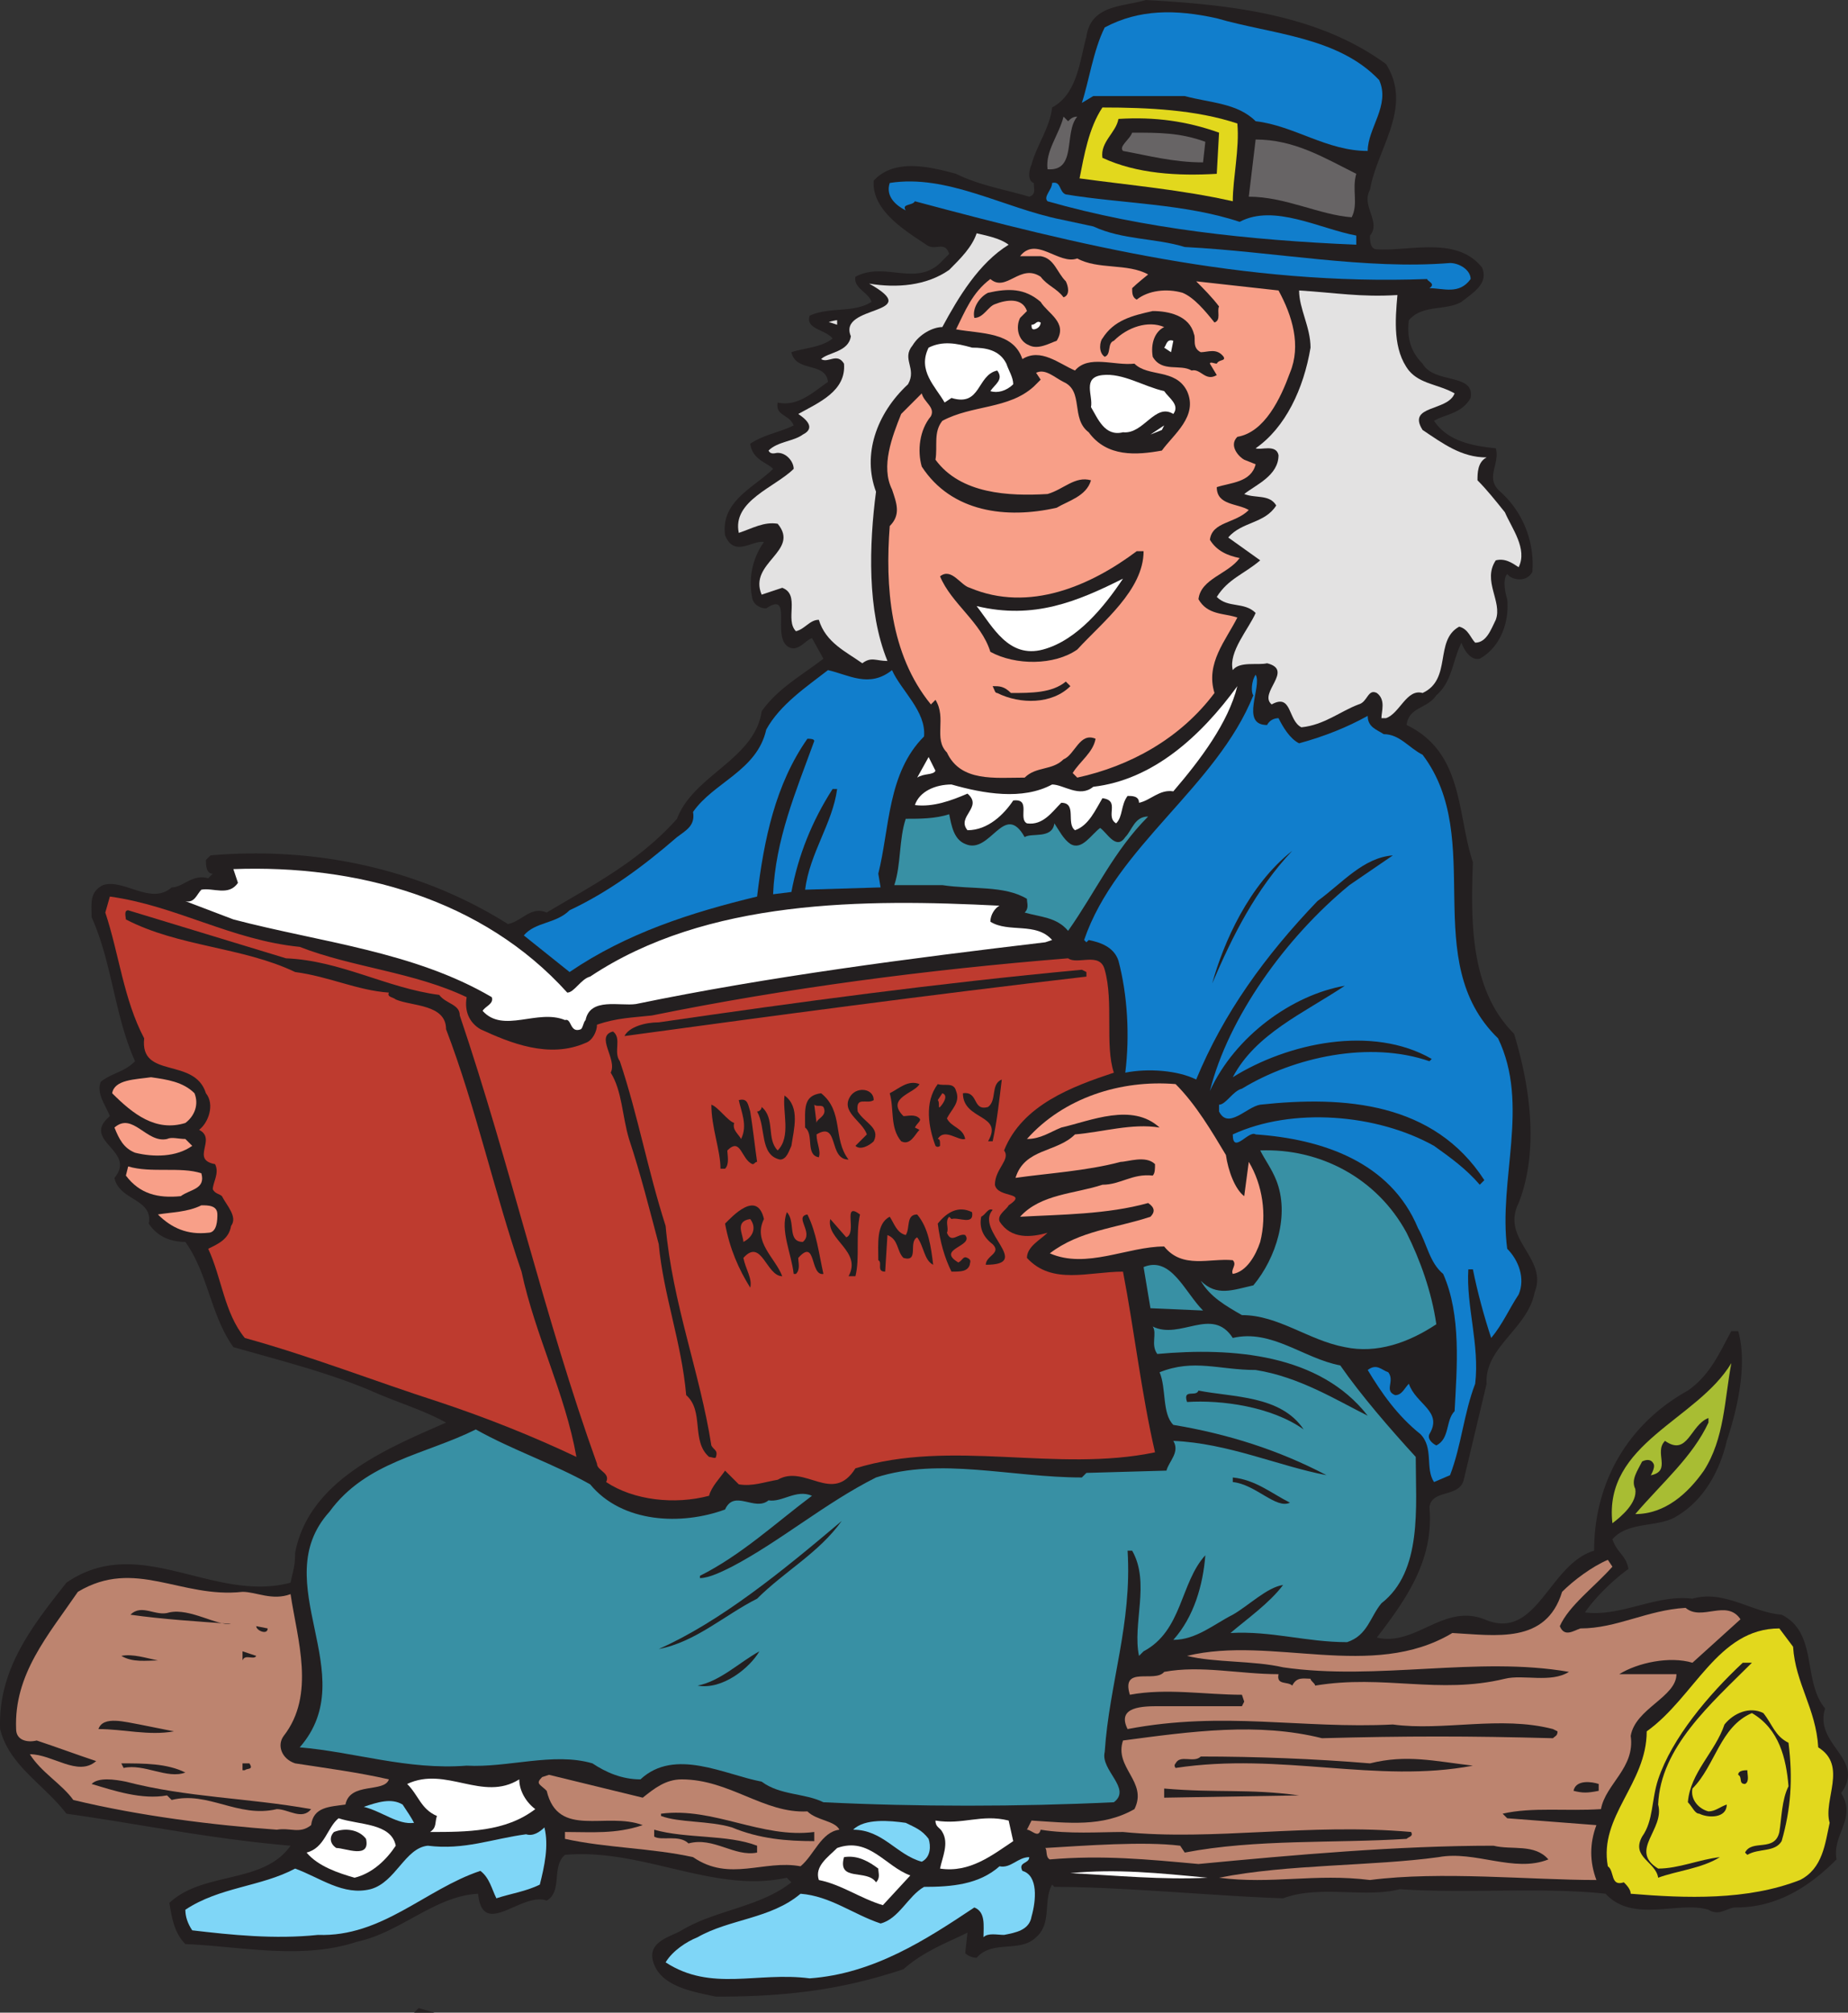 <svg xmlns="http://www.w3.org/2000/svg" width="606.048" height="660"><rect width="100%" height="100%" fill="#333333" stroke="none"/><path fill="#231f20" fill-rule="evenodd" d="M454.536 21c9 14.25-3 27.75-5.25 41.25-3 5.25 3.75 10.5 0 15 0 1.5 0 4.5 2.25 4.5 10.5.75 26.25-4.5 34.5 6 2.25 5.25-3 8.25-6.75 11.25-5.25 3-12.75.75-17.25 6-.75 6 .75 10.5 4.5 14.25 3.75 6.75 17.25 3 15.75 11.25-3 5.25-8.25 5.25-12 7.5 4.5 6.75 12.75 8.25 20.25 9 1.5 5.25-3.75 9.75 1.5 14.25a32.01 32.01 0 0 1 10.5 26.25c-1.5 3-5.25 3-7.5 1.5l-.75-.75c-1.5 1.5-.75 6 0 8.25.75 7.5-2.25 15.75-9 19.5-3 .75-5.25-3-6-5.25-3 6-3 12.75-8.25 17.25-3 4.5-9 3.75-9.75 9.75 18.75 9 16.5 29.25 21.75 45-.75 20.25-.75 42 13.5 56.25 5.25 17.25 8.25 38.25 1.5 55.5-6 12 9.75 18 5.25 29.25-2.25 12-16.5 18-15.75 30l-7.5 31.5c-1.5 6-10.5 3-11.25 9 1.5 17.25-7.5 30-17.25 42.75 12.75 3 21.75-11.25 35.25-6 17.25 7.5 21-18 36-22.5 0-21.75 10.5-41.25 30.75-52.5 7.5-5.25 10.5-12.75 14.25-19.5h2.25c3 10.5 0 24.75-3.75 36-2.25 9.75-7.5 19.5-16.5 24.75-6 3.75-15.75 1.5-21 7.5 1.5 4.5 4.5 5.25 5.25 9.75-5.25 3.75-11.25 9.75-14.25 14.25 12 1.5 23.25-6 35.25-4.5 10.5-3 19.5 4.5 29.25 5.25 12 6 6.75 21.75 14.25 30.75-3.75 12 13.5 16.5 5.25 27.75 5.25 8.25-3 13.5-1.5 21.75-9 9-19.5 15.75-33 15.75-3 0-5.25 3-9 .75-9.75-3-24.75 4.5-33.75-5.25-20.25-2.25-46.5 0-67.5-1.5-11.25 3-26.25-1.5-38.25 3-22.5-.75-52.5-3.75-75-3.75l-.75-.75c-3 5.25 0 12.75-5.25 17.25-5.25 5.25-14.25.75-19.5 6.75-1.5 0-3-.75-3.75-1.5l.75-6.75c-6 3-14.25 6-21 12-20.25 6.75-38.25 9-61.5 9-6.75-1.5-17.25-3-20.25-10.5s5.25-9 9-11.25c11.25-6.75 25.5-7.5 36-15.75l-1.5-1.5c-24 5.25-47.25-9.75-72.75-7.5-4.5 3.75-.75 12-6 15-8.25-3-21 12.75-22.5-2.25-14.25.75-25.5 12.75-39.75 15.75-18 6-38.25 1.5-56.25.75-3.75-3.75-4.5-9-5.25-13.5 11.25-10.5 30.75-6 39.75-18.75-26.25-2.25-47.25-6.75-73.5-10.5C14.286 585 3.036 579 .036 567c-.75-19.5 10.5-33.75 21.75-48 24-16.5 48 6.75 73.5 0 .75-3.75 1.5-5.25 1.5-9.75 4.5-24 30.75-34.5 49.5-42.75-8.25-4.5-16.5-6.75-24.75-10.5-14.25-6-29.25-9.75-45-14.25-7.5-10.5-8.25-24-15.75-34.5-4.5 0-9-1.5-12-6 1.5-8.25-9.75-7.5-11.25-15 7.5-9-11.25-12-1.5-20.25-1.5-3.75-4.5-7.5-3-11.25 3.75-3 7.5-3 11.25-6.75-6.75-15-7.5-32.25-14.25-47.25 0-4.5-.75-8.25 3.75-10.5 6.75-2.25 15.75 6.75 22.5.75 3.75 0 6.75-4.5 12-3l1.5-1.5c-2.25 0-2.25-3-2.25-4.5l1.5-1.5c34.5-3 69 4.5 97.5 22.5 4.5-.75 7.5-6 12.75-3.75 15-9 30-16.5 42.75-30.75 5.25-14.25 25.5-19.5 27.75-35.25 5.25-7.5 13.5-12 20.25-17.25l-3.75-6.75c-2.25.75-4.5 4.5-7.5 3-6-3 1.5-18.75-7.5-12.75-1.5 0-3.75-.75-4.5-3-1.5-6.75 0-13.5 3.75-18.75-3.75-.75-9.75 5.25-12.75-2.25-1.5-11.25 9.75-15.75 15.75-21.75-2.25-2.25-6.75-3-7.5-8.25 4.5-3 9.75-3.75 14.25-6-1.5-3.75-6-3-5.25-7.5 6.75 1.5 12-3.75 16.5-6.75-.75-6.75-10.5-3-12-9.75 4.5-1.5 9.75-1.5 13.5-4.5-2.25-3-9-3-7.5-7.5 6.75-3 14.25-.75 20.25-4.5-.75-3-6-4.5-5.25-8.25 9.75-5.25 20.25 3.75 28.5-5.25l2.25-2.25c-1.5-4.5-4.5-.75-7.5-3-6.75-4.5-18-11.25-17.25-21 6.75-7.5 18.75-4.5 27-2.25 7.5 3.75 16.5 5.25 24 7.5 2.25-.75 1.5-2.25 1.5-4.5-2.25-.75-1.5-4.5-.75-6 1.5-6 6-12 6.75-18.75 8.25-4.5 9-15 11.25-23.25 1.5-10.5 12-9.75 19.5-12 27 1.5 56.25 4.5 78.75 21"/><path fill="#117ecc" fill-rule="evenodd" d="M452.286 26.25c3.75 8.25-3.75 15.75-3.75 23.25-13.5 0-24-8.25-36.75-9.75-6-6-15-6-23.25-8.25h-30l-3.75 2.25c2.25-6.75 3.75-17.25 7.5-24.75 11.25-6 23.25-6 36.75-3 18 5.25 39.75 6 53.25 20.25"/><path fill="#e2d81d" fill-rule="evenodd" d="M405.786 40.5c.75 8.25-1.5 18-1.5 25.5-16.5-3.75-33.75-5.25-50.25-7.5 1.5-7.5 3-16.5 7.5-23.25 15 0 30.75.75 44.25 5.25"/><path fill="#676465" fill-rule="evenodd" d="M350.286 39.75c.75-.75 1.5-1.5 3-1.5-4.5 5.25 0 18-9.75 17.25-.75-6 3.75-11.25 5.25-17.25l1.5 1.5"/><path fill="#231f20" fill-rule="evenodd" d="m399.786 43.5-.75 13.5c-12.75.75-26.25 0-37.5-5.25-.75-5.25 4.5-8.25 5.25-12.75 12-.75 22.5.75 33 4.5"/><path fill="#676465" fill-rule="evenodd" d="m395.286 46.5-.75 6.75c-9.75 0-18-2.25-26.25-3.75-1.5-1.5 2.25-3.75 3-6 9 0 15.75 0 24 3m49.5 10.5c-1.5 5.25.75 9.75-1.5 14.25-10.5-.75-21.75-6.75-33.75-6.75l2.25-18.75c12.75 0 22.5 6 33 11.25"/><path fill="#117ecc" fill-rule="evenodd" d="M358.536 74.25c9.75 4.5 20.25 3.75 30 6.75 29.25 1.5 59.25 7.5 87 5.25 3 0 6.75 2.25 6.75 5.25-3.75 5.25-9 3-13.5 3 2.25-1.5-.75-2.25-.75-3-60 2.25-114.75-11.25-168-25.5-.75 1.5-4.5.75-3 3-3-1.5-6.75-4.5-5.25-9 18.75-3 37.5 8.25 56.25 12l10.5 2.25"/><path fill="#117ecc" fill-rule="evenodd" d="M349.536 63.75c18 3 39 3 57 9 11.25-6 26.25 2.25 38.25 4.5v3c-35.25-1.5-69.75-5.25-101.25-14.25-1.5-1.5 1.5-3.75 1.5-6 3-.75 2.25 3 4.5 3.75"/><path fill="#e3e2e2" fill-rule="evenodd" d="M330.786 80.25c-9.75 6-16.5 17.25-21.75 27-3 0-7.5 2.25-9.75 6-3.75 4.5 1.5 7.5-1.5 12.75-10.5 9.75-15 23.25-10.5 35.25-2.25 17.25-3 39 3.75 55.5-3.75 0-5.25-1.5-8.25.75-5.25-3.75-12-6.75-14.25-14.25-3 0-4.5 3-7.5 3.75-3.75-3.75 1.5-12-4.5-14.25l-6.75 2.25c-4.5-10.5 12.75-14.25 5.25-23.25-4.5-.75-8.25 1.5-12.75 3-2.25-10.5 12-15 18-21 0-2.25-2.25-5.25-5.25-5.25-.75 0-2.25.75-3-.75 3-3 8.25-3 11.25-5.25 4.5-2.25.75-5.25-1.5-6.75 6.75-3.75 15.75-7.5 15-16.5-2.25-3.75-5.25 0-7.5-1.5 2.25-2.25 9-2.25 9.75-7.5-4.5-10.5 24.75-6.75 6-17.25 9 1.5 18.75.75 26.25-4.5 3.75-3.75 7.5-7.5 9-12 3 .75 7.5 1.5 10.5 3.75"/><path fill="#f89f88" fill-rule="evenodd" d="M376.536 90s-3.75 3-5.25 4.5c0 1.5 0 3 1.5 3.75 3.75-3 9.75-3.75 15-2.25 3.75 1.5 7.5 6 10.5 9.75 2.25-.75.75-3.75 1.5-5.25-2.25-3-5.25-6-7.5-8.25l27 3c4.5 8.25 7.5 18 3.75 27-3 8.25-8.25 19.5-17.25 21-3 3 .75 6.75 2.25 7.5l3.75 1.5c-1.5 6-8.25 6-12.75 7.5 0 6 6.75 5.25 10.5 7.5-4.5 4.5-12 3.75-12.75 9.75 2.25 3.75 6 5.25 9.75 6-3.75 5.25-12.75 6.75-13.5 13.5 3 5.25 8.25 4.5 12.75 6-3.75 7.5-10.5 15-7.5 24.75-11.25 15-27.75 24-45 27.75l-1.5-1.5c2.25-3.75 6.75-6.75 7.5-11.25-5.25-2.25-6.75 5.25-10.5 6.75-3.75 3.75-9 2.25-12.75 6-9.75 0-21 1.5-25.5-8.25-4.5-4.5 0-11.25-3.75-17.25l-1.5 1.5c-13.5-16.5-15-39-13.5-58.5 3.75-3.75 2.25-7.5.75-12-3.75-7.5 0-17.25 3-24.75l6.75-6.75c.75 3 4.5 4.5 3 7.5-3.75 4.5-4.5 11.25-3 16.5 9.75 15 27.75 17.25 44.25 13.5 3.75-2.25 9.75-3.75 11.25-9-5.25-1.5-9 3-14.25 4.5-12.75.75-28.5 0-36.75-11.25.75-4.5-.75-9 2.25-12.75 9.75-5.25 21.75-3.75 30-11.25l2.25-2.25-1.5-2.25c3-1.5 6 1.5 9 3 6.75 3 2.25 12 8.25 16.5 6 8.25 15.75 7.5 24 6 3.75-5.25 12-11.25 8.25-19.5-3.75-7.5-12.75-4.5-17.25-9-6.75.75-15-3-19.5 2.25-5.25-2.25-11.25-7.5-17.25-3.75-3-9-13.5-8.25-21.75-9.75 3-6 5.25-12 11.25-16.5 5.25 4.5 9.75-5.25 16.5-.75 2.25 3 5.25 3.75 7.5 6.75 2.25-.75 1.5-3.75.75-5.25-3-3-3.75-7.5-8.25-8.25h-6.75c5.25-6.75 12.75 3 18.75.75 6.75 3.75 16.5 1.5 23.25 5.25"/><path fill="#231f20" fill-rule="evenodd" d="M341.286 99c2.25 3.75 9 6.75 5.25 12.75-2.25.75-6 3-9 1.5-3.75-1.5-4.5-6-3-9l2.25-2.25c-1.5-4.5-6.75-3.75-10.5-2.25-2.25.75-3.75 4.5-6.75 4.5-.75-3 1.5-6.75 4.5-8.25 6.75-1.5 12-1.5 17.25 3"/><path fill="#e3e2e2" fill-rule="evenodd" d="M458.286 96.75c-.75 8.25-1.5 18 3.75 24.75 3.75 4.5 9.75 4.5 15 7.5-2.25 6-15.75 3.75-10.5 12 6.75 4.5 12.75 9 21 9-3 1.5-3 5.25-3 7.5 3 3 6 6.75 9 10.5 2.25 5.25 7.5 12 4.5 18-2.25-1.5-4.5-3-7.5-2.25-4.5 6.75 2.25 13.5 0 19.5-1.5 3-3 7.5-6.75 7.5-1.5-1.5-2.25-4.5-5.25-5.25-8.25 4.5-2.25 17.25-12 21.75-5.25-1.5-7.5 6.75-12 8.25h-1.5c0-2.25 1.5-6-1.5-8.25-3-1.5-3 3-6 3.75-6 2.25-11.25 6.75-18.75 7.5-4.5-2.25-3-11.25-9.75-7.5-4.5-3.75 7.5-11.25-1.5-13.5-3 .75-9-.75-11.25 2.25-1.5-6 5.25-13.5 7.5-18.75-3.75-3.75-9-1.5-12.75-5.25 3.75-6 9-7.5 14.25-12l-10.5-7.5c4.5-5.25 12-4.5 15.75-10.5-2.25-3.75-6.75-2.25-10.5-3.75 3.75-3 11.25-6 11.25-12.75-.75-3.75-6-1.5-7.5-2.25 9.75-6.75 15.75-19.5 18-33 0-6.75-3.75-12.75-3.75-18.75 12 .75 20.25 2.25 32.25 1.5"/><path fill="#231f20" fill-rule="evenodd" d="M391.536 109.5c.75 1.5-.75 4.5 2.25 6 2.25 0 5.25-1.5 7.5 1.5.75 1.5-1.5.75-2.25 2.25-.75 0-2.25-.75-2.25 0l2.25 3.75c-3.75 2.25-5.25-2.25-8.25-1.5-3.75-2.25-9.75.75-12.75-4.5-.75-4.5.75-8.25 3.75-9.75-5.25-2.25-12 0-16.5 4.5-2.25.75-.75 4.5-3 5.25-2.25-1.5-1.5-5.25-.75-6 3.75-6 9.75-7.5 16.5-9 5.25 0 12 1.5 13.5 7.5"/><path fill="#e3e2e2" fill-rule="evenodd" d="m274.536 106.5-2.25-.75c-1.5 0 1.5-.75 2.25-.75v1.5"/><path fill="#fff" fill-rule="evenodd" d="M341.286 105.75c0 1.5-1.5 2.25-2.25 2.25s-.75-.75-.75-1.5c1.5 0 1.5-1.5 3-.75m42.75 9.75-2.25-1.5c.75-.75.75-3 3-2.25l-.75 3.75m-54 3.75c.75 2.25 2.25 4.5 2.25 6.75-2.25 2.25-5.25 3-7.5 2.25 1.5-2.25 4.5-3.75 2.25-6.75-6.75 1.5-5.25 12-15 9l-2.25 1.5c-3-5.25-9-10.5-5.25-18 4.5-2.25 9-1.5 14.25 0 4.5 0 9 .75 11.25 5.25m51.75 9c1.5 2.25 5.25 4.5 3 7.5-6-3.75-9.75 6.75-16.5 6-6 1.5-8.25-4.5-10.5-8.25.75-3.75-3-9.75 3.75-10.5s13.5 3.75 20.25 5.25m-4.5 14.25 4.5-3-.75 1.5zm0 0"/><path fill="#231f20" fill-rule="evenodd" d="M375.036 180.75c0 12.75-13.5 23.25-21.75 32.25-7.5 5.25-20.25 5.25-28.5.75-3-9.75-12.75-15.75-16.5-24.75 3.75-3 6.75 3 9.75 3.75 19.5 8.25 39.75-.75 54.75-12h2.25"/><path fill="#fff" fill-rule="evenodd" d="M368.286 189.75c-6 9-15 20.25-26.25 23.25s-16.5-7.5-21.75-14.25c18.75 4.5 33-1.5 48-9"/><path fill="#117ecc" fill-rule="evenodd" d="M292.536 219.75c3 6.75 11.25 13.5 10.5 21.75-12 12-11.25 30-15 45l.75 4.5-24.75.75c1.5-12 9-21.75 10.5-33h-1.5c-6.75 10.5-11.25 21.75-13.5 33.75l-6 .75c.75-18 7.5-33.75 13.5-50.25 0-.75-1.5-.75-2.25-.75-10.5 15-14.25 33-16.5 51.75-21.75 5.25-42.75 12-61.5 24.75l-15-12c3.75-4.5 10.5-3.75 15-8.25 12.75-6 24-14.25 35.25-24 3-2.25 6-3.75 5.25-8.25 6.75-9.75 21-13.5 24-27 4.5-8.25 13.5-14.25 20.25-19.5 6.75 1.5 13.5 6 21 0m123 18c.75-1.5 2.25-2.25 3.75-2.25 1.5 3 3.75 6.75 6.75 8.25 8.25-2.25 15.75-5.25 22.5-9 0 3.75 3 4.5 5.25 6 5.25 0 8.25 4.5 12.75 6.75 21 27.75-1.5 67.5 24.75 93 10.5 21.75 0 46.5 3 69 3.75 3.75 6 9.75 3.75 15-3 4.5-5.25 9.75-9 14.25-2.25-6.75-4.5-15-6-22.5h-1.5c-.75 12 3.75 24.75 2.25 37.5-3.75 9.75-4.5 20.25-8.25 30l-5.25 2.25c-3-4.5 0-11.25-4.5-15.75-7.5-6-12.75-13.5-17.25-21 3-2.25 4.5 0 6.75.75 2.25 3-1.5 6 2.25 7.5 2.25 0 3-2.25 4.5-3.75 2.25 6.75 11.25 9 6.75 16.5-.75 1.5.75 3 2.25 3.75 4.5-2.25 3-8.25 6-11.25.75-14.25 2.25-31.5-3.75-45-4.5-3.75-5.25-9.75-8.25-15-9-21.75-31.5-29.25-53.25-30.75-2.25-1.5-7.5 6.75-7.5 0 19.5-9 47.25-6.75 66 3.75 5.25 3.75 10.5 7.5 15 12.75l1.5-1.5c-16.5-25.5-45.75-27.75-73.5-24.75-4.5.75-10.5 8.25-13.5 2.25v-2.25c2.25 0 4.5-4.5 7.5-5.25 17.25-10.5 42-15.75 61.5-9l.75-.75c-19.5-11.25-47.25-5.25-65.25 6 7.5-14.25 23.25-21 36.75-30-17.25 3-36 16.5-44.25 34.5 6-24 24.75-50.25 45.75-67.5l14.25-9.75c-9.75.75-16.5 9-24.75 15-17.25 18-30.75 36.75-39.75 58.5-6-3-15.75-3.75-23.25-2.25 1.5-12 .75-25.5-2.25-36.75-1.5-4.5-6-6-9.75-6.75l-.75.75-.75-.75c10.5-30.75 43.5-50.25 55.5-80.25-.75-.75-.75-4.5.75-6.75 2.25 3.75-5.25 16.5 3.75 16.5"/><path fill="#231f20" fill-rule="evenodd" d="M351.036 225c-6 6-16.5 6-24 2.25-.75 0-.75-.75-1.5-2.25 2.25 0 3.75 0 6 2.25 6.75 0 13.5 0 18-3.75l1.5 1.5"/><path fill="#fff" fill-rule="evenodd" d="M384.786 259.5c-4.5-.75-7.5 3-11.25 3.75 0-2.25-2.25-2.25-3.75-2.25-2.25 3-1.5 6.75-3.75 9-3.75-2.25 1.5-7.5-4.5-8.25-2.25 3.75-4.5 9-9 10.5-3-2.25.75-9-4.5-9-3 3-6 7.5-11.25 6.75-3-1.5 1.5-8.25-4.5-7.5-3 4.5-8.25 9.75-15 9.75-3.75-4.5 5.25-7.5 0-12-5.25 2.25-11.25 4.5-17.25 3.75 1.5-4.5 6.75-6.75 12-6.75 10.5 3 23.25 5.25 33 0 3.75 0 9 4.5 13.5.75 19.5-2.25 35.25-16.5 47.25-33-3 12-12 24-21 34.5m-78-6.75c-.75 1.5-3.75.75-6 2.25l3.75-6.75 2.25 4.5"/><path fill="#3890a4" fill-rule="evenodd" d="M311.286 267c.75 3.75 1.5 8.25 5.25 9.75 8.25 3.75 12.75-14.25 19.5-2.25 2.25-1.5 9 .75 9.75-4.5 1.5 2.25 3 5.25 5.25 6.75 3.75 2.25 6.75-3 9.75-5.25 2.25 1.5 5.25 7.5 8.25 3 2.25-2.25 3-6.75 7.5-6.75-11.25 11.25-17.25 24.75-26.25 37.5-3.75-4.5-9-4.5-14.25-6 1.5-1.5.75-3 .75-4.5-7.5-4.5-18-3-27.75-4.5h-15.75c2.25-6.75 1.5-15 3.75-21.75 4.5 0 9.75 0 14.25-1.5"/><path fill="#231f20" fill-rule="evenodd" d="M423.786 279c-12 12.75-19.5 27.75-26.25 43.5 3.75-13.5 12-32.25 26.25-43.5"/><path fill="#fff" fill-rule="evenodd" d="M186.036 325.5c2.25 0 4.5-4.5 7.5-5.25 38.25-25.5 90-25.5 134.25-23.25-1.5.75-3 3-3 5.25 6 3.75 15 0 20.25 6l-2.25.75c-44.25 5.25-90.75 11.25-134.25 20.25-5.25.75-15-2.25-16.5 5.25-.75.75-.75 2.25-1.5 3-3.75 1.5-3-3.75-5.25-3-9-3.75-20.25 4.5-27-3 .75-1.5 3.75-2.25 3-4.5-25.5-15-56.25-18-84.75-25.5l-15.75-6c3 .75 3.75-2.25 5.25-3.75 3.75-.75 9 2.25 12-2.25l-1.5-4.5c40.5-1.5 81.75 9.75 109.5 40.5"/><path fill="#be3b2f" fill-rule="evenodd" d="M98.286 310.5c17.25 6.75 37.5 8.25 54.75 16.5-.75 4.5.75 8.25 4.5 10.5 9.75 4.5 22.5 9.75 34.5 4.5 2.25-.75 3.75-3.75 3.75-6 6.75-2.25 11.25-2.25 18-3 44.25-9 90-15 136.5-18.75 3 2.25 10.5-2.25 12 3.75 3 10.5 0 24.75 3 33.75-13.5 4.5-30 10.5-36 25.5 2.25 3-3 6-3 11.25.75 4.5 11.25 2.25 4.5 6.75-.75 1.5-3.75 3-3 5.25 3.75 6 10.5 5.25 15.75 3.75-2.25 2.25-6.75 4.5-6.75 8.25 8.25 9 20.25 4.5 31.5 4.5 3.75 19.5 6 39.75 10.5 59.25-32.25 6.75-66.75-4.5-98.25 5.25-7.5 12-16.5-1.5-25.5 3.75-4.5.75-8.25 2.25-12.75 1.5l-4.5-4.5c-1.5 2.25-4.5 5.25-5.25 8.25-11.25 3-24.75 1.5-33.75-4.5 1.5-3-3-3.75-3-6-17.25-48-28.5-98.25-45-147 0-3.75-4.5-3.75-6.75-6.75-17.25-2.25-32.25-11.25-50.25-12l-51.75-15.75c-1.5 0-.75 2.25-.75 3 17.25 9 38.25 9 55.5 17.25 11.25 1.5 20.25 6 30.75 6.75-.75 1.5 1.5 1.5 2.25 2.25 5.25 2.25 16.5 1.5 16.5 9.75 9.75 25.5 15.75 53.25 24.75 79.5 4.5 21 14.25 39.75 18 60.75-14.25-6.75-29.25-12.75-45-18-21-6.75-42-15-63.75-21-6.75-8.25-7.5-19.5-12-29.25 3-1.5 6.75-3 7.5-7.5 2.25-3-1.5-6.75-3-9.75-.75-.75-2.25-.75-3-2.25 0-2.25 2.25-5.25.75-8.25-8.25-1.5.75-8.25-5.25-11.25 3-2.25 5.25-8.25 2.25-12-3.75-12-21.75-4.5-20.25-18-6.75-12.75-8.25-27.75-12.75-41.25l1.5-5.25c21.75 3 39.75 14.25 62.25 16.5"/><path fill="#231f20" fill-rule="evenodd" d="M356.286 318.75v1.5c-51.75 6-102 12.75-151.5 19.5 1.5-3 6.75-4.5 11.25-4.5 46.5-6.75 90.75-12.75 138.75-17.25l1.5.75m-153 29.25c6 18 9 35.25 15 54 2.25 25.5 11.25 48 15 72 .75 1.5 2.25 1.5 1.5 3.75 0 .75-1.5 0-2.25 0-6-5.25-1.5-15-7.5-20.25-1.5-17.25-7.5-33-9-49.5-3-11.25-6-23.25-9.75-34.5-2.25-7.5-2.25-15.75-6-21.75 2.25-4.5-5.25-12 .75-13.5 3 2.25 0 6.75 2.25 9.75"/><path fill="#f89f88" fill-rule="evenodd" d="M63.786 358.5c1.5 3.75 0 7.5-3 9.75-9.75 3-17.25-3-24-9.75.75-4.5 7.5-4.5 12.75-5.25 5.25.75 10.5 1.5 14.25 5.25"/><path fill="#231f20" fill-rule="evenodd" d="M328.536 354c-.75 6-1.5 13.5-3 20.25h-1.5c5.25-9-8.25-6.75-8.25-15.75 5.25-.75 3 6 8.25 4.5 3-2.25.75-7.5 4.5-9m-27 1.5c-1.5 3-11.25 4.5-5.25 10.5 1.5 0 3.75-.75 5.25.75.75.75-.75 1.5-1.5 3l1.5.75c-1.5 1.5-3 5.25-6 3.75-3.75-4.5-2.25-10.5-3.75-15.75 3-1.5 6-4.5 9.75-3"/><path fill="#f89f88" fill-rule="evenodd" d="M402.036 378.75c.75 5.25 3 11.25 6 13.5l1.5-11.25c4.5 7.5 6 17.25 3.75 26.25-1.5 4.5-4.5 9.75-9 10.5-.75-1.5 1.5-3 0-4.5-7.5-.75-16.5 3-22.5-4.5-12 0-25.5 7.5-37.5 2.25 9.75-7.5 21.75-8.25 33-12 1.5-1.5 1.5-3-.75-4.5-13.5 3.75-28.5 3.75-42 4.5 6.75-7.5 18-7.5 27-10.5 6 0 9.75-3.75 16.5-3 .75-.75.75-2.25.75-3.75-3-3-9-.75-11.25-.75-11.25 3-24 3.75-34.5 5.25 3-9.75 13.5-8.25 19.5-14.25 9-.75 18.75-3.75 27.75-2.25-9-8.25-22.5-2.25-32.25 0-3.75 1.5-6.75 3.75-11.25 3.75 12-13.5 30.75-19.5 48.75-18 6.75 6.75 12 15.75 16.5 23.25"/><path fill="#231f20" fill-rule="evenodd" d="M313.536 357.75c1.5 3.75-1.5 6-3 9 1.5 3 5.25 3 6 6.75-2.25.75-6.75-3.75-9 0 .75 0 .75.75.75 2.25 0 0-.75.75-1.5 0-2.25-6-3.75-14.25.75-20.25 2.25.75 5.25-.75 6 2.25m-27 3c-2.25 1.5-6-1.5-5.25 3.75 2.25 3.75 7.5 5.25 5.25 9.75-1.5 1.5-4.5 3-6 1.5l3.75-3.75c-1.5-4.5-9-7.5-5.25-12.75 2.25-3 7.5-2.25 7.5 1.5m-8.25 19.5c-6.75 0-3-12.75-10.5-8.25 0 3 1.5 5.25.75 7.5-4.5-.75-1.5-7.5-4.5-9.75 0-6-.75-10.5 5.25-11.25 7.5 6 3.75 15 9 21.75"/><path fill="#be3b2f" fill-rule="evenodd" d="M308.286 363c-.75.75 0-1.5-.75-2.25l1.5-2.25c2.25.75 0 3.75-.75 4.5"/><path fill="#231f20" fill-rule="evenodd" d="M259.536 375.75c-.75 1.5-1.5 4.5-3.75 4.5-6.75-1.5-4.5-10.5-7.5-15.75.75 0 1.5-.75 1.5-1.5 4.5 3.75 1.5 10.5 5.25 14.25 4.5-4.5 1.5-12.75 2.25-18 5.25 3.75 3 11.25 2.25 16.5m-13.5-11.25c.75 4.5 1.5 11.25 2.25 16.5-.75 0-.75.75-1.5.75-3.75-1.5-3.75-9-8.25-4.5 0 1.5.75 4.5-.75 6h-1.5c0-6-3-13.5-3-21 2.25.75 5.25 5.25 7.5 6-.75 2.25 1.5 3.75 2.25 5.25 2.25-4.5 0-9-.75-12.75 3-.75 3 1.5 3.75 3.75"/><path fill="#be3b2f" fill-rule="evenodd" d="M270.036 363c1.5 3-2.25 3.75-2.25 5.25l-.75-6c.75.75 2.25 0 3 .75"/><path fill="#f89f88" fill-rule="evenodd" d="m60.786 373.5 2.25 2.25c-5.25 3.75-12.75 3.75-18.75 2.25-3.75-1.5-5.25-4.5-6.75-8.25 6-5.25 10.5 5.25 17.25 3.75 1.5-.75 3.75 0 6 0"/><path fill="#3890a4" fill-rule="evenodd" d="M461.286 404.25c4.5 9 8.25 19.5 9.75 30-9 6-19.5 9.75-30 7.5-12-2.25-21.75-10.5-33.75-10.5-5.25-3-10.5-6-13.5-11.25 5.25 5.25 10.5 3 17.25 1.5 7.5-9 12-23.25 7.5-34.5-1.5-3.75-3.75-6.75-5.25-9.75 19.5-.75 38.25 9 48 27"/><path fill="#f89f88" fill-rule="evenodd" d="M66.036 384.75c1.5 5.25-3.75 5.25-6.75 7.5-7.5.75-13.5-.75-18-6.75l.75-3c7.5 2.25 17.25 0 24 2.25m5.25 13.5c0 1.5 0 6-3 6-6.75.75-12-1.5-16.5-6 4.5-.75 9.75-.75 14.25-3 2.25 0 5.25 0 5.25 3"/><path fill="#231f20" fill-rule="evenodd" d="M250.536 399.75c-3.75 7.5 3.75 12.75 6 18.75-5.25 0-6.75-12.75-12.75-6 .75 3.75 3 6.75 2.25 9.75-3.75-6-6.75-12.75-8.25-21 2.25-2.25 10.5-11.25 12.75-1.5m31.5-1.5c-1.5 6.75 0 14.25-1.5 20.25h-2.25c4.5-8.25-7.5-12-6-18.75l5.25 6c3.75-1.5-1.5-12 4.5-7.5m36.75-.75c.75 4.5-4.5 1.5-6.75 2.25l-.75-.75c-1.5 1.5 0 3.75-.75 5.25 1.5 3.75 3.75 0 6 .75 3 3.75-9.75 4.5-2.25 9 1.5-.75 1.5-2.25 3-1.5s.75 1.5.75 2.25c-.75 2.25-3 2.25-6 2.25-2.25-4.5-3.75-9.75-4.5-15.75 3-3.75 6.75-6 11.25-3.75m6.75-.75c-6 6.75 13.5 18-2.25 18 0-3 5.25-3.75 2.25-6.75-3-2.25-4.5-5.25-3.75-9 1.5-.75 2.25-3 3.75-2.25m-62.25 10.5c3.75-3-3-8.25 1.5-9 3 6 3.75 12.75 5.25 19.5-4.5.75-2.25-12-8.25-5.25 0 1.5.75 3.75-.75 5.25h-.75c-.75-6.75-4.5-14.25-2.25-20.25 3 3 0 9.75 5.25 9.75m42.75 7.5c-3-1.5-3-6-5.25-9-3 1.5.75 8.25-4.5 6.75-2.25-2.25-1.5-6-5.25-7.5l-.75 12c-3 0-.75-3-2.25-3.75 0-5.25-.75-12 3.75-14.25 1.5 2.25 2.25 5.25 5.25 6 1.5-2.25 0-6.75 3.75-6.75 3.75 4.5 4.5 10.5 5.25 16.5"/><path fill="#be3b2f" fill-rule="evenodd" d="M246.036 399.75c2.25 3 .75 6-2.25 7.5 0-2.25-3-6.75 2.25-7.5"/><path fill="#3890a4" fill-rule="evenodd" d="m394.536 429.75-17.25-.75-2.25-13.5c9-3.75 13.5 8.25 19.5 14.25m9.75 9c12.75-3 23.25 6.75 35.25 9 6.75 9.75 16.5 21 24.75 30 0 16.5 2.25 37.5-11.25 48-3.75 4.5-4.5 10.5-11.25 12.75-13.5 0-24.75-3.75-38.25-3 5.25-4.5 12.75-9.75 17.25-15.75-5.25.75-11.25 6.75-16.5 9.75-6 3-12 8.25-19.5 8.25 6.75-7.5 9.75-18 10.5-27.75-8.25 9-7.5 24.75-20.25 31.5l-1.5 1.5c-2.25-10.5 3.75-24-2.25-34.5h-1.5c1.5 24-6 43.5-7.5 66-1.5 6 9 12 3 16.5-31.5 1.5-64.5 1.5-95.25 0-6-3-14.25-2.25-20.25-6.75-12-2.25-28.5-11.25-39.75-.75-6 0-11.25-2.25-15.75-5.25-12.75-3.75-27.75 1.5-41.25.75-19.5 1.5-36.75-4.5-54.75-6 21-24-11.25-54 9.75-77.25 12-16.5 31.5-18.75 48-27 12 6.75 25.5 11.25 37.5 18 10.5 12.75 30 13.5 44.25 8.25 3-6.75 9.75.75 14.25-3 4.5.75 9-3.75 14.25-1.5-12 9-23.25 19.5-36.75 26.25v.75c3 0 7.5-2.25 10.5-3.75 15.75-8.25 30.75-21 47.25-29.25 21-6.75 44.25 0 67.5 0l1.5-1.5 26.25-.75c.75-3 4.5-6 2.25-9.75 18 .75 34.5 8.25 50.25 11.25-15.75-8.25-32.25-13.5-50.25-16.5-3.75-3.75-2.25-12-4.5-17.25 11.25-4.5 19.5-.75 31.5-.75 14.25 2.25 26.25 9.75 36.75 15-15.75-20.25-44.25-22.5-69-20.25-2.25-3 0-6.75-1.5-9 9 4.5 19.5-6.75 26.25 3.75"/><path fill="#a8bd33" fill-rule="evenodd" d="M558.786 482.25c-5.25 7.5-12.75 14.25-22.5 14.25 9-10.5 18.75-18.75 24-30V465c-6 2.25-6.75 12.75-14.25 7.5-3.75 3.75 2.25 9.75-4.5 11.25-.75.75 1.5-2.25.75-3.75s-2.25-1.5-3.75-.75c-1.5 3-3.75 6-2.25 9 .75 4.5-4.5 9-7.5 11.25-3-26.25 27.75-33.75 39-52.5-2.25 12-2.25 24.75-9 35.25"/><path fill="#231f20" fill-rule="evenodd" d="M427.536 468.75c-10.5-7.5-27-9.75-38.25-9-1.5-4.5 3-1.5 3.75-3.75 11.25 2.25 27 1.5 34.5 12.75m-4.5 24c-4.5 2.25-11.25-6-18.75-6.75v-1.5c7.5.75 12.75 5.25 18.75 8.25m-147 6c-7.5 10.5-18.75 16.5-27.75 25.5-10.5 5.25-20.25 14.25-32.25 16.5 20.25-9 40.5-25.5 60-42"/><path fill="#bd846f" fill-rule="evenodd" d="M528.786 513.75c-6 6.75-14.25 12.75-17.25 19.5 1.5 3.75 4.5 1.5 6.75.75 12 0 21.75-6 34.5-6.75 5.25 4.5 13.5-3 18 3.75l-15.75 14.25c-7.5-2.25-18 0-24 3.75h18.75c0 7.5-13.5 11.25-15 20.25 1.5 10.5-8.25 15.75-9.75 24-11.25.75-22.5-.75-32.25 1.5l1.5 1.5 29.25 2.25c-2.25 6-2.25 12 0 18-21.75 0-51-3-74.25 0-18-2.25-32.25 1.5-49.5-.75 22.5-4.5 50.25-3.75 72-6.75 12-2.25 24.75 5.25 36 .75-4.5-5.25-12-3-18-4.5-31.5 0-65.25 3-96.75 6-16.5-1.5-31.5-3-48.75-1.5-1.5-.75-.75-3-1.5-3.75 12.75-.75 32.25-2.25 44.25-.75l1.5 2.25c23.25-4.5 49.5-3 72.75-4.5.75-.75 2.25-.75 1.5-2.25-33.75-3-64.5 3-94.5 0-7.5 0-18 .75-27-.75-.75 3-3 0-4.5 0l1.5-3c12 .75 23.25 2.25 33.75-3.75 4.5-9-6.75-13.5-3.75-22.5 22.5-3 44.25-6 65.25-.75 27.75-.75 48-.75 75.75 0 .75-.75 1.5-.75 1.5-2.25l-1.5-.75c-17.25-4.5-36 .75-52.5-1.5-30 1.5-55.5-4.5-87 1.5-3.75-7.5 5.25-7.5 10.5-7.5h27l.75-1.5-.75-2.25c-12 0-24.75-2.25-36.75 0-3-9.75 8.25-3.75 11.25-7.5 12-2.25 24.75.75 37.5.75-.75 3.75 3 2.25 4.5 3.75 1.5-3 3.75-2.25 6-2.25 0 .75 1.5 1.5 1.5 2.25 22.5-3.75 40.5 3 62.25-2.25 6-1.5 15 1.5 21-2.25-30-5.25-63 3-93.75-1.5-9.75-2.25-22.5-1.5-31.5-3.75 27.75-6.75 60.75 8.25 87-7.5 14.25.75 30.75 3.75 36-13.5 3.75-3.75 9.75-8.25 15-10.5l1.5 2.25M79.536 522c4.5 0 9.75 3 15.75.75 2.25 15 8.25 33-2.25 46.5-2.25 3-.75 7.5 3.75 9 9.75 1.5 21 3 30.75 5.25-1.5 4.5-12.75.75-14.25 8.25-5.25.75-10.5.75-11.25 6.75-3.75 3-6.75.75-11.25 1.5-21-1.5-45-4.5-66.75-9.75-3.75-5.25-10.5-9-14.25-15 7.5 0 15.75 7.5 21.75 2.25-6.75-2.25-12.75-4.5-19.5-6.75-3 .75-6.75 0-6.75-3.75-.75-18 10.5-30.75 20.25-45 18.75-11.25 33.75 2.25 54 0"/><path fill="#231f20" fill-rule="evenodd" d="M75.786 532.5c-10.5-.75-22.5-1.5-33-3 3.75-3.75 8.25.75 12.75-.75 6.75-1.5 15.75 4.5 20.25 3.75m12 1.5c0 2.25-3.75.75-3.75-.75l3.75.75"/><path fill="#e2d81d" fill-rule="evenodd" d="M588.036 540c.75 12 7.5 20.25 8.25 33 9.75 6 1.5 17.25 3.75 24.75-1.5 6.75-2.25 15-9.75 18.75-17.25 6.75-37.5 6-55.5 4.5 0-1.5-1.5-3-2.25-3.75-4.5 1.5-3-3.75-5.25-5.25-3-16.5 12.75-27 12.75-44.25 15.75-11.25 23.25-33.75 43.5-33.75l4.5 6"/><path fill="#231f20" fill-rule="evenodd" d="M51.786 544.5c-3.75 0-8.25.75-12-1.5 3.75-.75 8.25.75 12 1.5m32.25-1.5c-.75 1.5-3.75-.75-4.5 1.5v-3l4.5 1.5m144.75 9.75c7.5-1.5 13.5-7.5 20.25-11.25-3 5.25-12 12.75-20.25 11.25m345.75-7.5c-13.5 13.5-30 27.75-30.75 46.5 2.25 8.25-9.75 15 0 21 6.75 0 13.5-3 20.25-3.75-6 3.75-14.25 4.5-20.25 6.75-.75-5.25-9-6.75-5.25-13.5 3.75-5.25 3-12 5.25-18.75 4.5-13.5 16.5-27.75 27.75-38.25h3"/><path fill="#231f20" fill-rule="evenodd" d="M586.536 571.5c1.5 12 .75 21.75-2.25 32.25-2.25 3.75-7.5 2.25-11.25 4.5l-.75-.75c2.25-4.5 9.75 0 11.25-6.75.75-4.5.75-10.5 3-15-.75-9-3-18.75-12-24-10.5 4.5-12 17.25-19.5 24.75-.75 3.75 2.25 6.75 5.25 7.5 2.25 0 3.75-1.5 6-2.25 0 4.5-6 4.5-9 3-1.5 0-2.25-2.25-3.75-3.75.75-9.75 9-16.5 12-25.5 3-3.75 8.25-6 12.75-3.75 3 3.75 3.75 7.5 8.25 9.75m-529.5-3.75c-8.25 1.5-16.5-.75-24.75-.75 1.5-4.5 9-2.25 13.5-1.5l11.25 2.25m392.25 10.5c12-3 21-.75 33.75.75-31.5 6-63-4.5-97.5.75 0 0-.75-.75 0-1.5 1.5-3 6 0 8.25-2.25 18 0 37.5.75 55.5 2.25m-388.5 3c-6 2.25-13.5-3-20.25-1.5l-.75-1.5c7.5 0 15 0 21 3m21-3c1.5 2.25-.75 1.5-1.5 2.25h-.75v-2.25h2.25"/><path fill="#231f20" fill-rule="evenodd" d="M573.036 580.5c0 1.5.75 3.75-.75 4.5-2.25 0-.75-2.25-2.25-3 0-1.5 2.25-1.5 3-1.5"/><path fill="#bd846f" fill-rule="evenodd" d="M210.786 589.5c3.75-3 7.5-6 12.75-6 15.75 0 27 11.25 41.25 10.5 3 3 9 3 10.5 6-6 .75-8.25 8.25-12.75 12-12-2.25-23.25 5.25-35.25-3-13.5-3-28.5-3-42-6v-2.25c9 0 16.5.75 25.5-2.25-12-4.5-27.75 4.5-31.5-11.25-2.25-2.25-3.75-2.25-1.5-4.5l2.25-.75 30.75 7.5"/><path fill="#231f20" fill-rule="evenodd" d="M102.036 593.25c-3 3.75-7.5 0-11.25 0-12.75 3-22.5-6-34.5-3l-1.5-1.5c-8.25 1.5-17.25-1.5-24.75-3.75 2.25-2.25 7.5-1.5 11.25-.75 20.25 5.25 39.75 5.25 60.75 9"/><path fill="#fff" fill-rule="evenodd" d="M170.286 583.5c0 3.75 2.25 7.5 5.25 9.75-9.75 7.5-22.5 7.5-34.5 7.5 2.25-1.5 1.5-3 2.25-5.25-5.25-2.25-6-6.75-9.75-10.5 12.75-6 24.75 6 36.75-1.5"/><path fill="#231f20" fill-rule="evenodd" d="M524.286 585v2.25c-3.75.75-5.25.75-8.25 0 .75-3.75 6-3 8.25-2.25m-98.25 3.75-44.25.75v-3c17.25 1.5 27.75 0 44.25 2.25"/><path fill="#7fd6f7" fill-rule="evenodd" d="M135.786 597.75c-5.25.75-10.5-3.75-16.5-5.25 4.5-1.5 9-3 12.75-.75 1.5 2.25 3 4.5 3.75 6"/><path fill="#231f20" fill-rule="evenodd" d="M267.036 600.75v3c-9 0-18-.75-27-4.5-7.5-2.25-17.25-1.5-23.25-3.75v-.75c17.25-2.25 33 8.25 50.25 6"/><path fill="#fff" fill-rule="evenodd" d="M129.786 605.25c-3 4.5-7.5 9-13.5 10.5-5.25-1.5-12-3.75-15.75-8.25 6-1.5 6.75-8.25 10.5-11.25 6.75 2.25 17.25 1.5 18.75 9m202.5-1.5c-6.75 4.5-14.25 10.5-24 9 .75-3.75 3-8.25.75-12-.75-1.5-2.25-1.5-2.25-3.75 9 1.5 15-2.25 24 0l1.5 6.75"/><path fill="#7fd6f7" fill-rule="evenodd" d="M304.536 603c.75 2.25.75 6-2.25 7.5-8.25-2.25-12.75-10.5-22.5-10.5 3.75-3.75 12-3 17.25-2.25 3 1.5 5.25 2.25 7.5 5.25m-126-3.75c1.5 6 0 12.75-1.5 18.75-4.5 2.25-9.75 3-14.25 4.5-1.5-3-2.25-6.75-5.25-9-18 6-32.25 21.75-53.25 21-14.25 1.5-28.5 0-41.25-1.5-1.5-2.25-2.25-4.5-2.25-6.75 11.25-7.5 24.75-7.5 36-13.5 8.25 3 15.75 9 24.75 6.75 8.25-2.25 11.25-13.5 18.75-14.25 12 1.5 21-2.25 32.25-3.75 2.25.75 4.5-.75 6-2.25"/><path fill="#231f20" fill-rule="evenodd" d="M120.036 603c1.5 6.75-6.75 3-9.75 3-2.25-1.5-2.25-3.75-.75-5.25 3.75-1.5 8.25-.75 10.5 2.25m128.25 2.25v2.25c-7.5 1.5-14.25-5.25-22.5-3-3-3-9-.75-11.25-2.25V600c10.5 3 24 1.5 33.75 5.25"/><path fill="#fff" fill-rule="evenodd" d="m298.536 615-9 9.75c-7.5-2.25-13.5-6.75-21-8.25-1.5-4.5 3-7.5 6-10.5 10.5-3.75 15.75 6 24 9"/><path fill="#231f20" fill-rule="evenodd" d="M288.036 612.75c0 1.5.75 3-.75 4.5-3-4.5-12.75 0-10.5-8.25 4.5-.75 8.25 1.5 11.25 3.75"/><path fill="#7fd6f7" fill-rule="evenodd" d="M337.536 609c0 2.25-3.75 1.5-2.25 4.5 5.25 1.5 4.5 9.75 3 15-.75 4.5-5.25 5.25-9 6-2.25 0-5.25-.75-6.75.75 0-3.75.75-8.25-3-9.75-15.75 10.5-33 21.75-54 23.25-17.25-2.25-32.25 4.5-47.25-5.25 2.25-3.75 6.75-6.75 10.5-8.25 10.5-6 24-6 33.75-14.25 9.75.75 17.25 6.75 26.25 9.75 6-1.5 9-9 14.25-12 9 0 18-.75 24.75-6.75 3.75.75 6-3 9.75-3"/><path fill="#fff" fill-rule="evenodd" d="M396.036 615.75c-15 .75-30-.75-45-1.5 15-1.5 29.25 0 45 1.5"/><path fill="#231f20" fill-rule="evenodd" d="m108.036 658.5 25.5 1.5-25.5-1.5m27.75 1.5 1.5-1.5 5.25 1.5zm0 0"/></svg>
